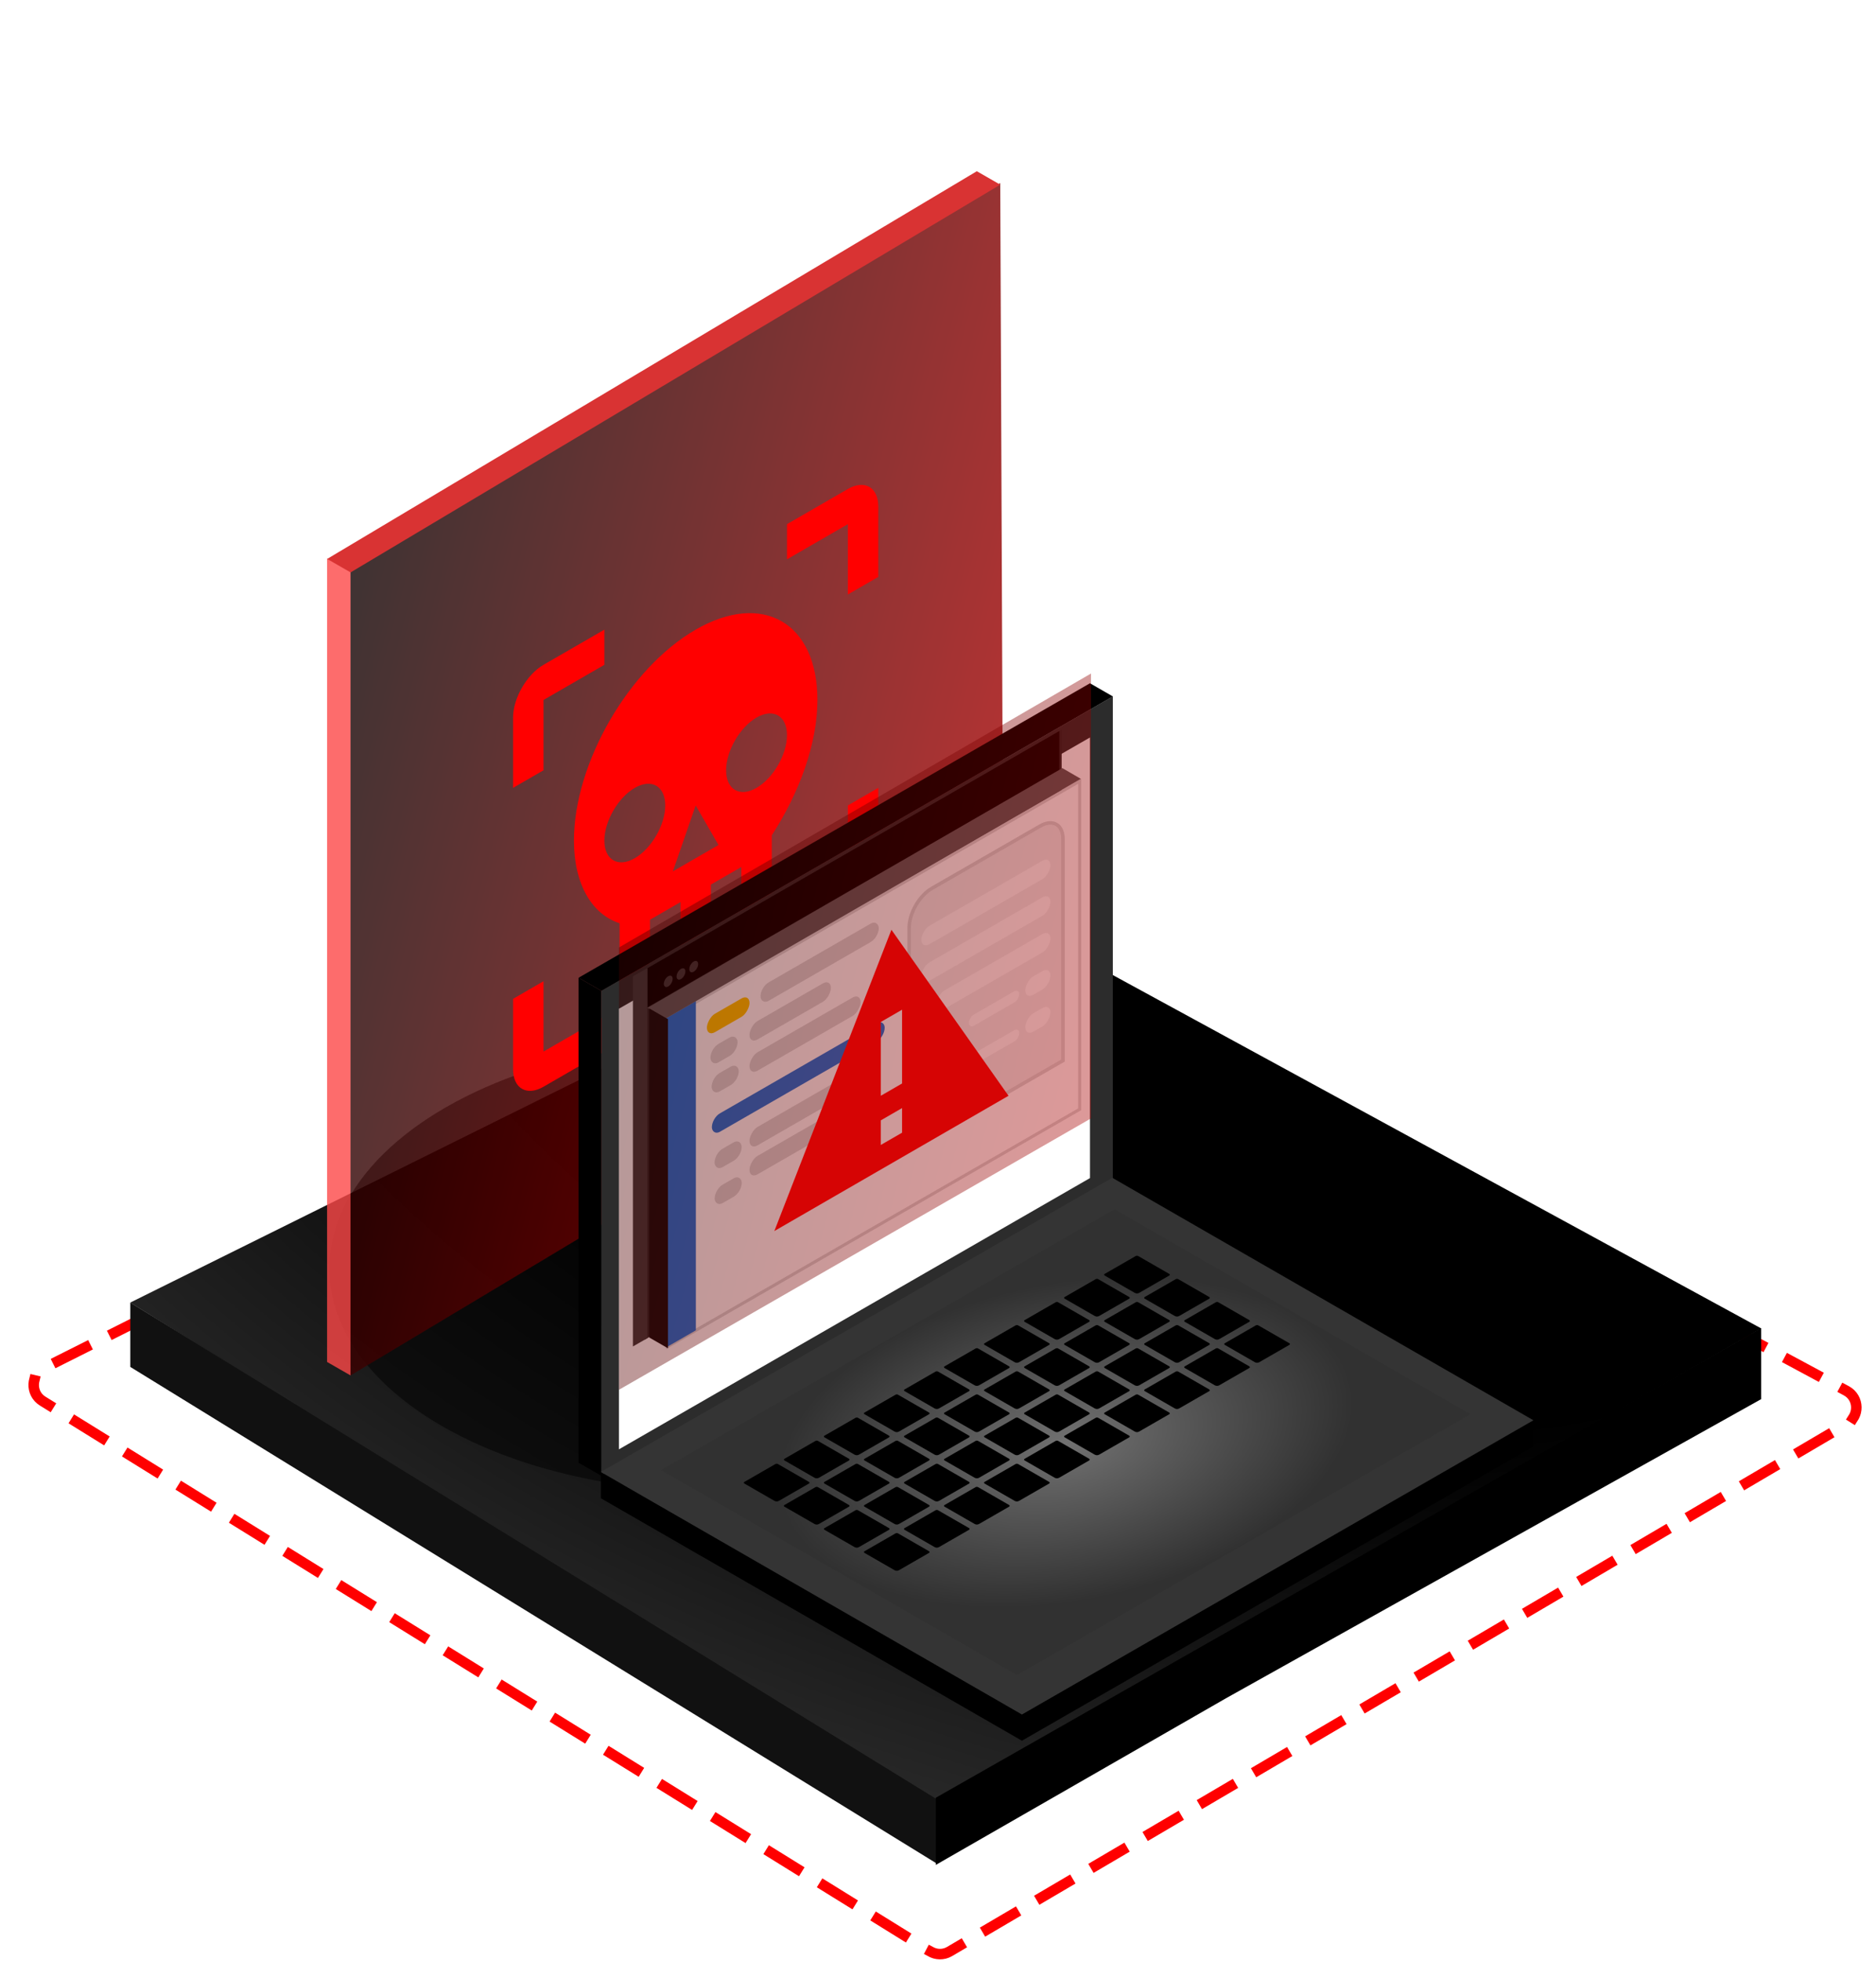 <svg fill="none" height="561" viewBox="0 0 537 561" width="537" xmlns="http://www.w3.org/2000/svg" xmlns:xlink="http://www.w3.org/1999/xlink"><filter id="a" color-interpolation-filters="sRGB" filterUnits="userSpaceOnUse" height="277.817" width="373.675" x="19.948" y="223.263"><feFlood flood-opacity="0" result="BackgroundImageFix"/><feBlend in="SourceGraphic" in2="BackgroundImageFix" mode="normal" result="shape"/><feGaussianBlur result="effect1_foregroundBlur_475_20911" stdDeviation="37.165"/></filter><filter id="b" color-interpolation-filters="sRGB" filterUnits="userSpaceOnUse" height="349.558" width="320.365" x="142.072" y="172.004"><feFlood flood-opacity="0" result="BackgroundImageFix"/><feColorMatrix in="SourceAlpha" result="hardAlpha" type="matrix" values="0 0 0 0 0 0 0 0 0 0 0 0 0 0 0 0 0 0 127 0"/><feOffset dy="17.389"/><feGaussianBlur stdDeviation="11.763"/><feComposite in2="hardAlpha" operator="out"/><feColorMatrix type="matrix" values="0 0 0 0 0 0 0 0 0 0 0 0 0 0 0 0 0 0 0.25 0"/><feBlend in2="BackgroundImageFix" mode="normal" result="effect1_dropShadow_475_20911"/><feBlend in="SourceGraphic" in2="effect1_dropShadow_475_20911" mode="normal" result="shape"/></filter><radialGradient id="c" cx="0" cy="0" gradientTransform="matrix(-68.698 231.55 -412.713 -122.447 339.415 284.031)" gradientUnits="userSpaceOnUse" r="1"><stop offset=".473"/><stop offset="1" stop-color="#272727"/></radialGradient><linearGradient id="d"><stop offset="0"/><stop offset="1" stop-color="#f00"/></linearGradient><linearGradient id="e" gradientUnits="userSpaceOnUse" x1="50.071" x2="385.34" xlink:href="#d" y1="272.773" y2="362.609"/><radialGradient id="f" cx="0" cy="0" gradientTransform="matrix(0 58.742 -74.763 0 74.763 58.742)" gradientUnits="userSpaceOnUse" r="1"><stop offset="0" stop-color="#717171"/><stop offset="1" stop-color="#313131"/></radialGradient><linearGradient id="g" gradientUnits="userSpaceOnUse" x1="66.364" x2="401.632" xlink:href="#d" y1="346.397" y2="436.233"/><path d="m528.52 397.918c3.719 2 3.82 7.298.179 9.438l-256.886 150.987c-1.733 1.019-3.888.994-5.596-.065l-254.01-157.417c-3.599-2.231-3.361-7.543.423-9.443l258.021-129.52c1.576-.792 3.439-.766 4.993.07z" stroke="#f00" stroke-dasharray="9 9" stroke-linecap="square" stroke-linejoin="round" stroke-width="3"/><path d="m504.153 380.081-237.024 135.499-229.85-142.9 237.315-117.644z" fill="url(#c)"/><path d="m268.248 514.833-230.953-142.153-0 18.407 230.954 142.153z" fill="#111"/><path d="m267.875 514.343 236.242-134.356v20.322l-153.166 85.569-83.076 47.684z" fill="#000"/><g filter="url(#a)"><ellipse cx="92.291" cy="91.163" fill="#000" fill-opacity=".5" rx="92.291" ry="91.163" transform="matrix(.867 -.498 .867 .498 47.678 362.732)"/></g><g opacity=".8"><path d="m100.317 163.21 186.003-110.85.93 229.134-186.933 112.04z" fill="url(#e)"/><path d="m100.332 163.584v229.935l-6.708-3.85v-229.936z" fill="#fc4747"/><path d="m100.353 163.769 185.967-110.931-6.709-3.851-185.966 110.93z" fill="#d00000"/></g><path clip-rule="evenodd" d="m225.27 160.029v-10.059l17.423-10.06c4.792-2.766 8.712-.503 8.712 5.03v20.119l-8.712 5.03v-20.119zm-78.404 45.268c0-5.532 3.92-12.323 8.712-15.089l17.423-10.059v10.059l-17.423 10.06v20.119l-8.712 5.03zm52.269-25.149c-19.165 11.066-34.846 38.227-34.846 60.358 0 12.574 5.227 21.125 13.067 23.64v19.113l8.712-5.03v-15.089l8.712-5.03v15.089l8.711-5.03v-15.089l8.712-5.03v15.09l8.711-5.03v-19.113c7.841-12.072 13.068-26.155 13.068-38.73 0-22.131-15.681-31.184-34.847-20.119zm-26.134 60.357c0 5.533 3.92 7.797 8.711 5.03 4.792-2.766 8.712-9.556 8.712-15.089s-3.92-7.796-8.712-5.03c-4.791 2.767-8.711 9.557-8.711 15.089zm19.601 8.803 6.533-18.862 6.534 11.317zm15.245-28.921c0 5.533 3.92 7.796 8.712 5.03 4.791-2.767 8.711-9.557 8.711-15.09 0-5.532-3.92-7.796-8.711-5.029-4.792 2.766-8.712 9.556-8.712 15.089zm-60.981 65.387v20.119c0 5.533 3.92 7.796 8.712 5.03l17.423-10.06v-10.059l-17.423 10.059v-20.119zm95.827-35.209v-20.119l8.712-5.029v20.119c0 5.532-3.92 12.323-8.712 15.089l-17.423 10.06v-10.06z" fill="#f00" fill-rule="evenodd"/><g filter="url(#b)"><path d="m0 0h168.832v7.566h-168.832z" fill="#000" transform="matrix(.867 -.499 -.867 -.499 172.186 266.121)"/><path d="m0 0h102.049v11.034h-102.049z" fill="#a2a2a2" transform="matrix(.867 -.499 -.867 -.499 213.44 259.389)"/><path d="m0 0h102.049v11.034h-102.049z" fill="#a2a2a2" transform="matrix(.867 -.499 -.867 -.499 213.44 259.389)"/><path d="m0 0h102.049v11.034h-102.049z" fill="#a2a2a2" transform="matrix(.867 -.499 -.867 -.499 213.44 259.389)"/><path d="m0 0h102.049v11.034h-102.049z" fill="#a2a2a2" transform="matrix(.867 -.499 -.867 -.499 213.44 259.389)"/><path d="m0 0h138.76v7.531h-138.76z" fill="#000" transform="matrix(0 -1 .867 .499 165.599 401.099)"/><path d="m0 0h168.875v138.699h-168.875z" fill="#2c2c2c" transform="matrix(.867 -.499 0 1 172.125 266.111)"/><path d="m0 0h155.522v126.063h-155.522z" fill="#fff" transform="matrix(.867 -.499 0 1 177.166 271.213)"/><path d="m0 0h168.622v7.557h-168.622z" fill="#000" transform="matrix(.868 -.499 0 .999 292.56 473.071)"/><path d="m0 0h101.922v11.021h-101.922z" fill="#a2a2a2" transform="matrix(.868 -.499 0 .999 319.037 440.83)"/><path d="m0 0h101.922v11.021h-101.922z" fill="#a2a2a2" transform="matrix(.868 -.499 0 .999 319.037 440.83)"/><path d="m0 0h101.922v11.021h-101.922z" fill="#a2a2a2" transform="matrix(.868 -.499 0 .999 319.037 440.83)"/><path d="m0 0h101.922v11.021h-101.922z" fill="#a2a2a2" transform="matrix(.868 -.499 0 .999 319.037 440.83)"/><path d="m0 0h139.105v7.522h-139.105z" fill="#000" transform="matrix(.867 .499 -0 -.999 171.983 411.267)"/><path d="m0 0h168.664v139.045h-168.664z" fill="#343434" transform="matrix(.868 -.499 -.867 -.499 292.54 473.128)"/><path d="m0 0h149.527v117.484h-149.527z" fill="url(#f)" transform="matrix(.868 -.499 -.867 -.499 291.104 461.847)"/><g fill="#000"><path d="m221.681 412.017c.395.227.881.227 1.275 0l8.627-4.964c.171-.098.171-.345 0-.443l-8.882-5.111c-.237-.136-.528-.136-.765 0l-8.882 5.111c-.171.098-.171.345 0 .443z"/><path d="m278.98 378.955c.395.227.881.227 1.275 0l8.627-4.964c.171-.098.171-.345 0-.443l-8.882-5.111c-.237-.136-.528-.136-.765 0l-8.882 5.111c-.17.098-.17.345 0 .443z"/><path d="m244.603 398.793c.394.227.88.227 1.275 0l8.627-4.964c.17-.099.17-.345 0-.443l-8.882-5.111c-.237-.136-.528-.136-.765 0l-8.882 5.111c-.171.098-.171.344 0 .443z"/><path d="m301.897 365.732c.394.227.88.227 1.275 0l8.627-4.964c.17-.099.17-.345 0-.444l-8.882-5.11c-.237-.136-.529-.136-.765 0l-8.882 5.11c-.171.099-.171.345 0 .444z"/><path d="m233.142 405.404c.395.227.881.227 1.275 0l8.627-4.964c.171-.098.171-.345 0-.443l-8.882-5.111c-.237-.136-.528-.136-.765 0l-8.882 5.111c-.171.098-.171.345 0 .443z"/><path d="m290.436 372.343c.394.228.88.228 1.275 0l8.627-4.963c.17-.099.17-.345 0-.444l-8.882-5.11c-.237-.137-.528-.137-.765 0l-8.882 5.11c-.171.099-.171.345 0 .444z"/><path d="m256.058 392.181c.395.228.881.228 1.276 0l8.626-4.964c.171-.098.171-.344 0-.443l-8.882-5.11c-.236-.137-.528-.137-.765 0l-8.881 5.11c-.171.099-.171.345 0 .443z"/><path d="m313.357 359.118c.395.228.881.228 1.276 0l8.626-4.963c.171-.099.171-.345 0-.444l-8.881-5.11c-.237-.137-.529-.137-.766 0l-8.881 5.11c-.171.099-.171.345 0 .444z"/><path d="m267.519 385.568c.395.227.881.227 1.275 0l8.627-4.964c.171-.099.171-.345 0-.444l-8.882-5.11c-.236-.137-.528-.137-.765 0l-8.881 5.11c-.171.099-.171.345 0 .444z"/><path d="m324.813 352.506c.395.227.881.227 1.275 0l8.627-4.964c.171-.099.171-.345 0-.444l-8.882-5.11c-.237-.137-.528-.137-.765 0l-8.882 5.11c-.17.099-.17.345 0 .444z"/><path d="m244.603 425.243c.394.228.88.228 1.275 0l8.627-4.963c.17-.099.17-.345 0-.444l-8.882-5.11c-.237-.137-.528-.137-.765 0l-8.882 5.11c-.171.099-.171.345 0 .444z"/><path d="m301.901 392.181c.395.228.881.228 1.276 0l8.626-4.964c.171-.098.171-.344 0-.443l-8.881-5.11c-.237-.137-.529-.137-.766 0l-8.881 5.11c-.171.099-.171.345 0 .443z"/><path d="m267.524 412.018c.395.227.881.227 1.276 0l8.626-4.964c.171-.098.171-.345 0-.443l-8.881-5.111c-.237-.136-.529-.136-.766 0l-8.881 5.111c-.171.098-.171.345 0 .443z"/><path d="m324.818 378.955c.395.227.881.227 1.275 0l8.627-4.964c.171-.098.171-.345 0-.443l-8.882-5.111c-.237-.136-.528-.136-.765 0l-8.882 5.111c-.171.098-.171.345 0 .443z"/><path d="m256.063 418.629c.395.227.881.227 1.276 0l8.626-4.964c.171-.098.171-.345 0-.443l-8.881-5.111c-.237-.136-.529-.136-.766 0l-8.881 5.111c-.171.098-.171.345 0 .443z"/><path d="m313.357 385.568c.395.227.881.227 1.276 0l8.626-4.964c.171-.098.171-.345 0-.443l-8.881-5.111c-.237-.136-.529-.136-.766 0l-8.881 5.111c-.171.098-.171.345 0 .443z"/><path d="m278.98 405.405c.395.227.881.227 1.275 0l8.627-4.964c.171-.099.171-.345 0-.444l-8.882-5.11c-.237-.137-.528-.137-.765 0l-8.882 5.11c-.17.099-.17.345 0 .444z"/><path d="m336.279 372.343c.394.228.88.228 1.275 0l8.627-4.963c.171-.099.171-.345 0-.444l-8.882-5.11c-.237-.137-.528-.137-.765 0l-8.882 5.11c-.171.099-.171.345 0 .444z"/><path d="m290.441 398.793c.395.227.88.227 1.275 0l8.627-4.964c.171-.099.171-.345 0-.443l-8.882-5.111c-.237-.136-.528-.136-.765 0l-8.882 5.111c-.171.098-.171.344 0 .443z"/><path d="m347.74 365.731c.394.227.88.227 1.275 0l8.627-4.964c.17-.099.17-.345 0-.443l-8.882-5.111c-.237-.136-.528-.136-.765 0l-8.882 5.111c-.171.098-.171.344 0 .443z"/><path d="m233.142 418.63c.395.227.881.227 1.275 0l8.627-4.964c.171-.098.171-.345 0-.443l-8.882-5.111c-.237-.136-.528-.136-.765 0l-8.882 5.111c-.171.098-.171.345 0 .443z"/><path d="m290.436 385.568c.394.227.88.227 1.275 0l8.627-4.964c.17-.099.17-.345 0-.444l-8.882-5.11c-.237-.137-.528-.137-.765 0l-8.882 5.11c-.171.099-.171.345 0 .444z"/><path d="m256.063 405.406c.395.227.881.227 1.276 0l8.626-4.964c.171-.099.171-.345 0-.444l-8.881-5.11c-.237-.137-.529-.137-.766 0l-8.881 5.11c-.171.099-.171.345 0 .444z"/><path d="m313.357 372.343c.395.228.881.228 1.276 0l8.626-4.963c.171-.099.171-.345 0-.444l-8.881-5.11c-.237-.137-.529-.137-.766 0l-8.881 5.11c-.171.099-.171.345 0 .444z"/><path d="m244.603 412.017c.394.227.88.227 1.275 0l8.627-4.964c.17-.098.17-.345 0-.443l-8.882-5.111c-.237-.136-.528-.136-.765 0l-8.882 5.111c-.171.098-.171.345 0 .443z"/><path d="m301.897 378.955c.394.227.88.227 1.275 0l8.627-4.964c.17-.098.17-.345 0-.443l-8.882-5.111c-.237-.136-.529-.136-.765 0l-8.882 5.111c-.171.098-.171.345 0 .443z"/><path d="m267.519 398.793c.395.227.881.227 1.275 0l8.627-4.964c.171-.099.171-.345 0-.443l-8.882-5.111c-.236-.136-.528-.136-.765 0l-8.881 5.111c-.171.098-.171.344 0 .443z"/><path d="m324.818 365.732c.395.227.881.227 1.275 0l8.627-4.964c.171-.099.171-.345 0-.444l-8.882-5.11c-.237-.136-.528-.136-.765 0l-8.882 5.11c-.171.099-.171.345 0 .444z"/><path d="m278.98 392.181c.395.228.881.228 1.275 0l8.627-4.964c.171-.098.171-.344 0-.443l-8.882-5.11c-.237-.137-.528-.137-.765 0l-8.882 5.11c-.17.099-.17.345 0 .443z"/><path d="m336.273 359.118c.395.228.881.228 1.276 0l8.626-4.963c.171-.099.171-.345 0-.444l-8.881-5.11c-.237-.137-.529-.137-.765 0l-8.882 5.11c-.171.099-.171.345 0 .444z"/><path d="m256.058 431.855c.395.227.881.227 1.276 0l8.626-4.964c.171-.098.171-.345 0-.443l-8.882-5.111c-.236-.136-.528-.136-.765 0l-8.881 5.111c-.171.098-.171.345 0 .443z"/><path d="m313.357 398.793c.395.227.881.227 1.276 0l8.626-4.964c.171-.099.171-.345 0-.443l-8.881-5.111c-.237-.136-.529-.136-.766 0l-8.881 5.111c-.171.098-.171.344 0 .443z"/><path d="m278.98 418.629c.395.227.881.227 1.275 0l8.627-4.964c.171-.098.171-.345 0-.443l-8.882-5.111c-.237-.136-.528-.136-.765 0l-8.882 5.111c-.17.098-.17.345 0 .443z"/><path d="m336.273 385.568c.395.227.881.227 1.276 0l8.626-4.964c.171-.098.171-.345 0-.443l-8.881-5.111c-.237-.136-.529-.136-.765 0l-8.882 5.111c-.171.098-.171.345 0 .443z"/><path d="m267.519 425.242c.395.227.881.227 1.275 0l8.627-4.964c.171-.098.171-.345 0-.443l-8.882-5.111c-.236-.136-.528-.136-.765 0l-8.881 5.111c-.171.098-.171.345 0 .443z"/><path d="m324.813 392.18c.395.227.88.227 1.275 0l8.627-4.964c.171-.098.171-.345 0-.443l-8.882-5.111c-.237-.136-.528-.136-.765 0l-8.882 5.111c-.171.098-.171.345 0 .443z"/><path d="m290.436 412.018c.394.227.88.227 1.275 0l8.627-4.964c.17-.098.17-.345 0-.443l-8.882-5.111c-.237-.136-.528-.136-.765 0l-8.882 5.111c-.171.098-.171.345 0 .443z"/><path d="m347.734 378.955c.395.227.881.227 1.276 0l8.626-4.964c.171-.098.171-.345 0-.443l-8.881-5.111c-.237-.136-.529-.136-.765 0l-8.882 5.111c-.171.098-.171.345 0 .443z"/><path d="m301.897 405.405c.394.227.88.227 1.275 0l8.627-4.964c.17-.099.17-.345 0-.444l-8.882-5.11c-.237-.137-.529-.137-.765 0l-8.882 5.11c-.171.099-.171.345 0 .444z"/><path d="m359.195 372.343c.395.228.881.228 1.276 0l8.626-4.963c.171-.099.171-.345 0-.444l-8.881-5.11c-.237-.137-.529-.137-.766 0l-8.881 5.11c-.171.099-.171.345 0 .444z"/></g></g><path d="m0 0h137.692v105.855h-137.692z" fill="#252525" transform="matrix(.867 -.499 0 1 184.514 277.447)"/><path d="m0 0h135.999v11.178h-135.999z" fill="#000" transform="matrix(.867 -.499 0 1 185.315 277.017)"/><path d="m0 0h4.773v105.879h-4.773z" fill="#3c3c3c" transform="matrix(.867 -.499 0 1 181.177 279.355)"/><path d="m.433.251h136.029v93.876h-136.029z" fill="#fff" stroke="#d8d8d8" transform="matrix(.867 -.499 0 1 190.732 291.351)"/><path d="m0 0h9.818v94.192h-9.818z" fill="#1b74da" transform="matrix(.867 -.499 0 1 190.675 291.317)"/><rect fill="#d8d8d8" height="5.265" rx="2.633" transform="matrix(.867 -.499 0 1 217.711 282.4)" width="39.015"/><rect fill="#ffc700" height="5.265" rx="2.633" transform="matrix(-.867 .499 0 1 214.548 284.343)" width="14.075"/><rect fill="#d8d8d8" height="5.265" rx="2.633" transform="matrix(.867 -.499 0 1 203.366 299.996)" width="8.947"/><rect fill="#d8d8d8" height="5.265" rx="2.633" transform="matrix(-.867 .499 0 1 237.844 280.037)" width="26.876"/><path d="m266.754 254.163 31.025-17.851c3.591-2.065 6.501-.382 6.501 3.76v63.367l-44.027 25.33v-63.366c0-4.142 2.91-9.175 6.501-11.24z" fill="#f0f0f0" stroke="#d8d8d8"/><g fill="#fff"><rect height="5.265" rx="2.633" transform="matrix(-.867 .499 0 1 300.685 244.944)" width="42.641"/><rect height="5.265" rx="2.633" transform="matrix(-.867 .499 0 1 300.685 255.415)" width="42.641"/><rect height="5.265" rx="2.633" transform="matrix(-.867 .499 0 1 300.685 265.916)" width="37.635"/><rect height="5.265" rx="2.633" transform="matrix(-.867 .499 0 1 300.685 276.523)" width="8.316"/><rect height="3.197" rx="1.599" transform="matrix(.867 -.499 0 1 277.341 291.087)" width="16.631"/><rect height="3.197" rx="1.599" transform="matrix(.867 -.499 0 1 277.341 302.233)" width="16.631"/><rect height="5.265" rx="2.633" transform="matrix(-.867 .499 0 1 300.685 287.085)" width="8.316"/></g><rect fill="#d8d8d8" height="5.265" rx="2.633" transform="matrix(-.867 .499 0 1 246.331 284.088)" width="36.668"/><rect fill="#d8d8d8" height="5.265" rx="2.633" transform="matrix(-.867 .499 0 1 246.331 305.453)" width="36.668"/><rect fill="#d8d8d8" height="5.265" rx="2.633" transform="matrix(-.867 .499 0 1 246.331 313.745)" width="36.668"/><rect fill="#d8d8d8" height="5.265" rx="2.633" transform="matrix(.867 -.499 0 1 203.708 308.316)" width="8.947"/><rect fill="#d8d8d8" height="5.265" rx="2.633" transform="matrix(.867 -.499 0 1 204.545 329.982)" width="8.947"/><rect fill="#d8d8d8" height="5.265" rx="2.633" transform="matrix(.867 -.499 0 1 204.571 340.261)" width="8.947"/><rect fill="#1b74da" height="5.265" rx="2.633" transform="matrix(.867 -.499 0 1 203.776 319.863)" width="57.053"/><path d="m0 0h137.159v6.107h-137.159z" fill="#5c5c5c" transform="matrix(-.866 .5 -.865 -.501 309.379 222.826)"/><path d="m0 0h94.155v6.182h-94.155z" fill="#0e0e0e" transform="matrix(0 1 .867 .499 185.851 288.518)"/><ellipse cx="1.458" cy="1.458" fill="#393939" rx="1.458" ry="1.458" transform="matrix(.866 -.5 0 1 190.018 280.038)"/><ellipse cx="1.458" cy="1.458" fill="#393939" rx="1.458" ry="1.458" transform="matrix(.866 -.5 0 1 193.667 277.93)"/><ellipse cx="1.458" cy="1.458" fill="#393939" rx="1.458" ry="1.458" transform="matrix(.866 -.5 0 1 197.316 275.823)"/><path d="m177.17 271.087 135.124-78.388-.002 127.287-135.122 77.642z" fill="url(#g)" fill-opacity=".4"/><path d="m221.65 352.216 67.034-38.703-33.517-47.499zm36.564-28.148-6.094 3.519v-7.037l6.094-3.519zm0-14.074-6.094 3.519v-21.111l6.094-3.518z" fill="#d60404"/></svg>